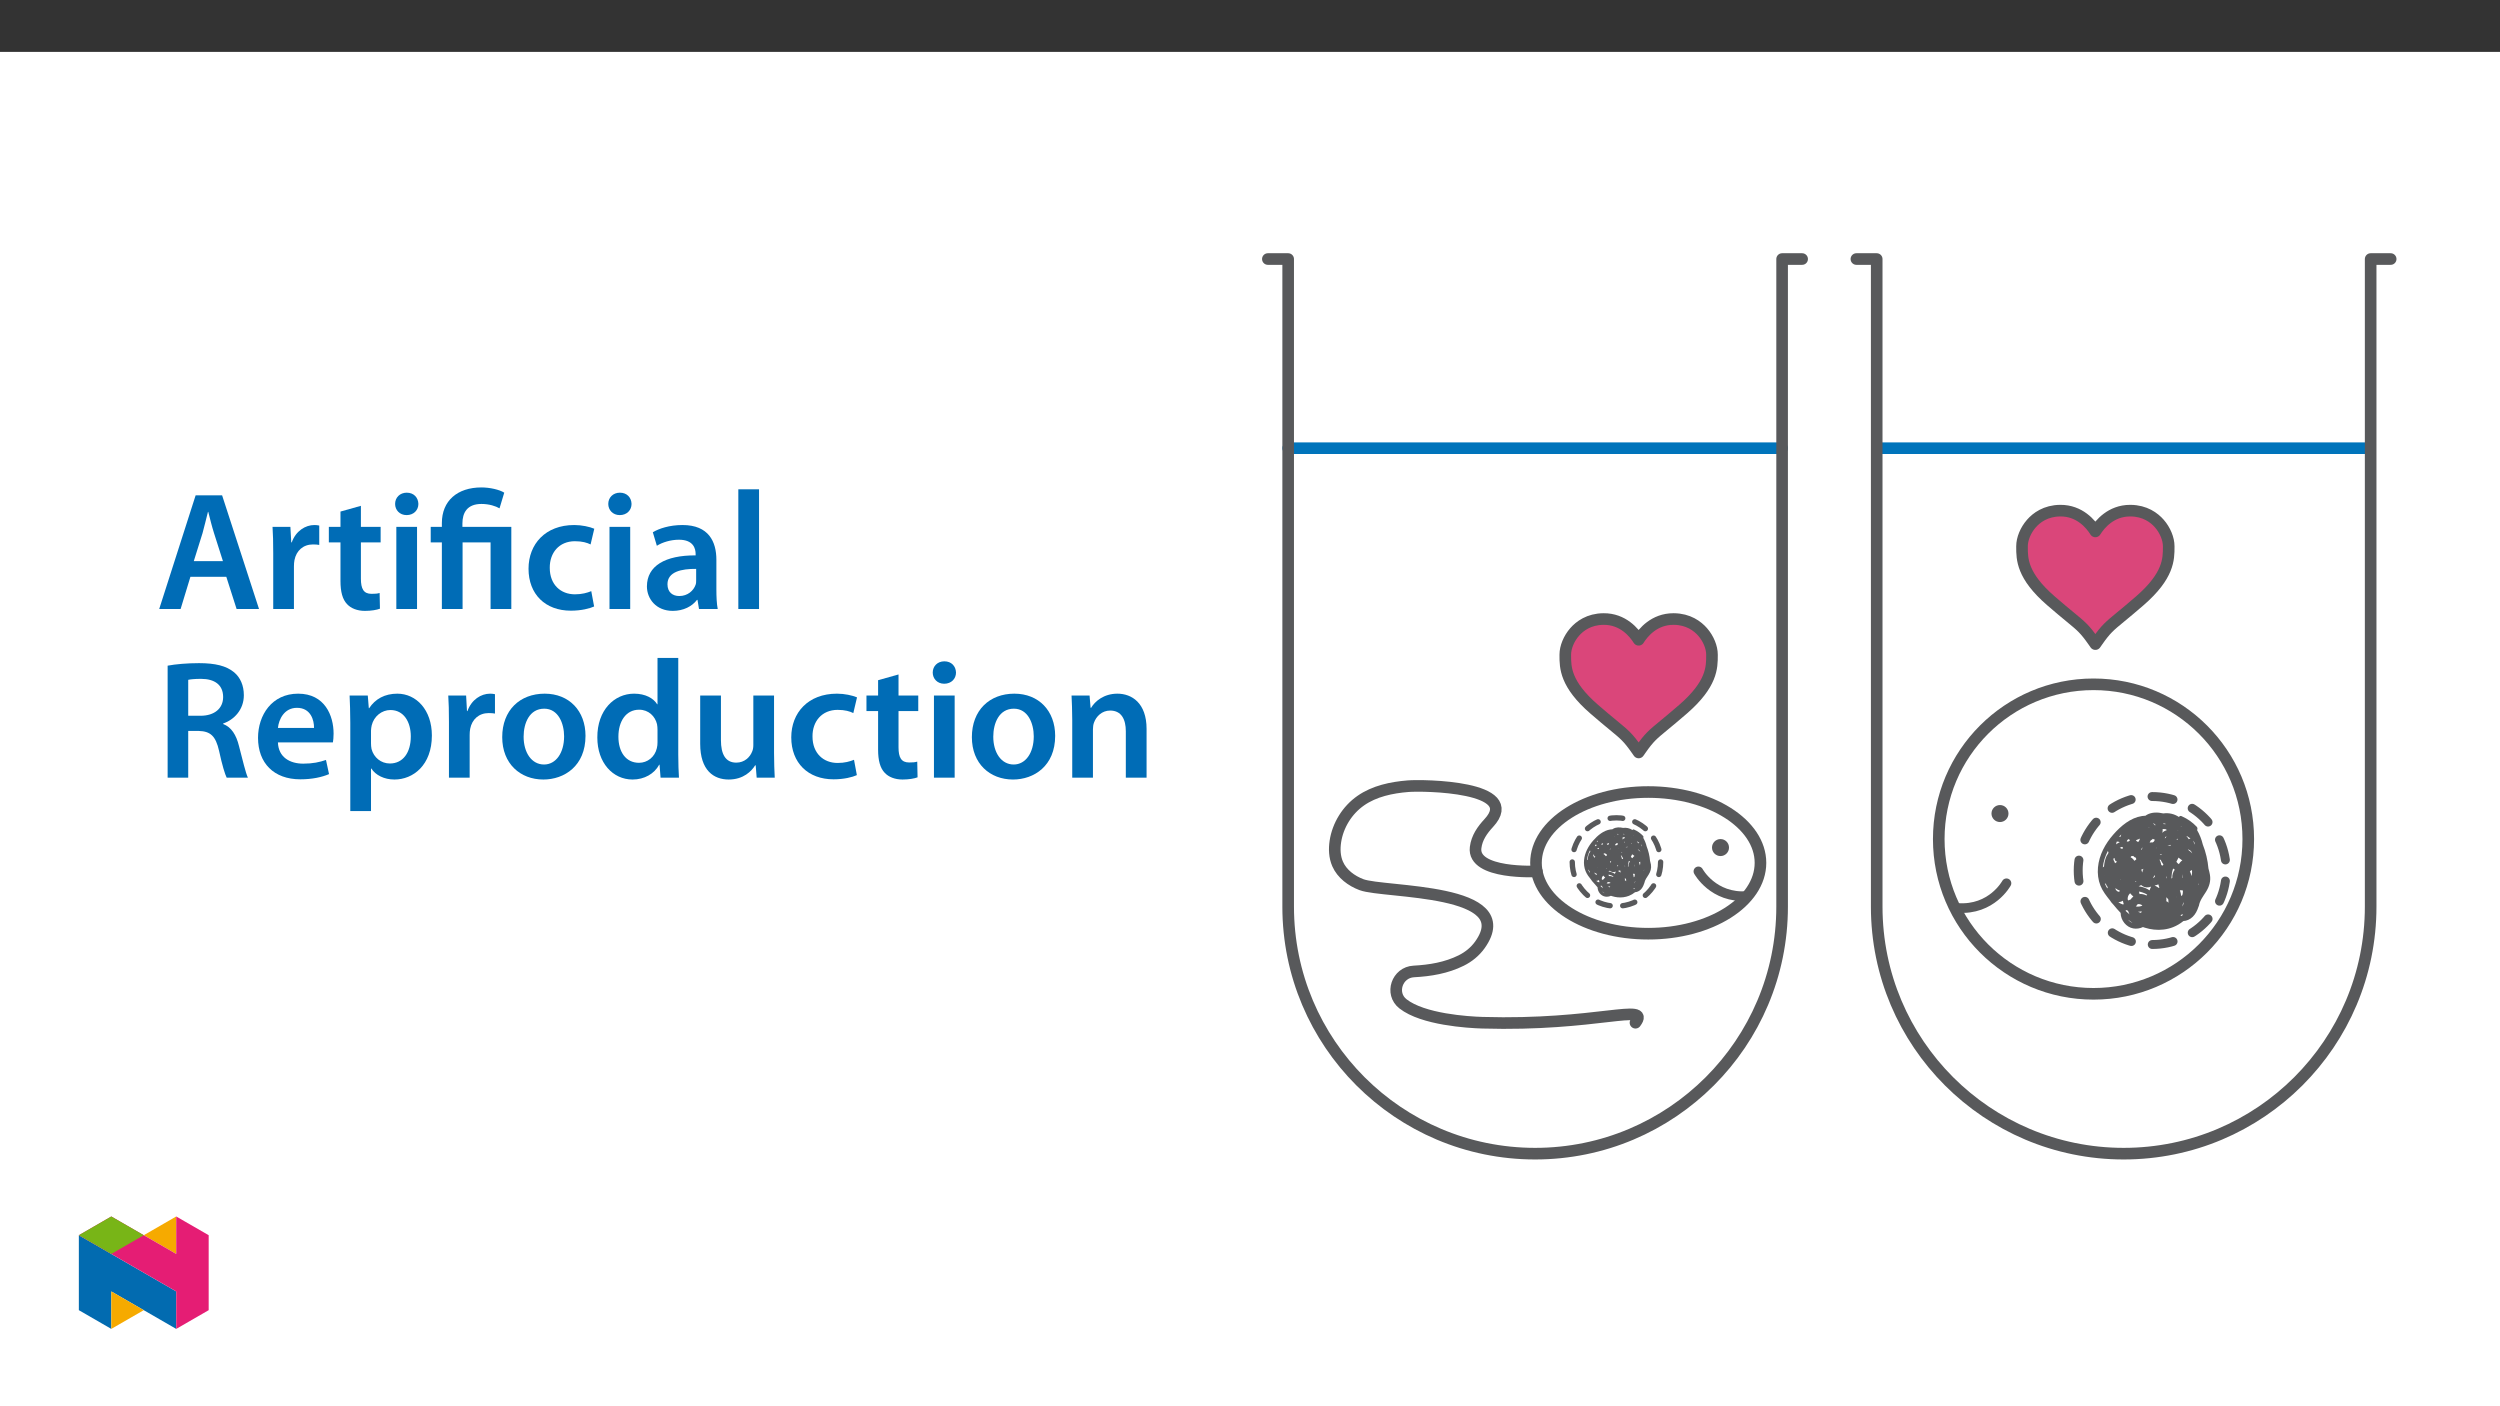 ﻿<?xml version="1.0" encoding="utf-8"?>
<svg xmlns="http://www.w3.org/2000/svg" xmlns:xlink="http://www.w3.org/1999/xlink" viewBox="0 0 960 540" version="1.1">
  <rect x="0" y="0" width="960" height="540" fill="#333333" stroke="none"/>
  <defs>
    <g>
      <symbol overflow="visible" id="glyph0-0">
        <path style="stroke:none;" d="M 0 0 L 32.375 0 L 32.375 -45.328 L 0 -45.328 Z M 16.188 -25.578 L 5.188 -42.094 L 27.188 -42.094 Z M 18.125 -22.656 L 29.141 -39.172 L 29.141 -6.156 Z M 5.188 -3.234 L 16.188 -19.75 L 27.188 -3.234 Z M 3.234 -39.172 L 14.25 -22.656 L 3.234 -6.156 Z M 3.234 -39.172 " />
      </symbol>
      <symbol overflow="visible" id="glyph0-1">
        <path style="stroke:none;" d="M 27.125 -12.375 L 31.078 0 L 39.688 0 L 25.516 -43.641 L 15.344 -43.641 L 1.359 0 L 9.578 0 L 13.344 -12.375 Z M 14.641 -18.391 L 18 -29.141 C 18.719 -31.734 19.422 -34.766 20.078 -37.297 L 20.203 -37.297 C 20.844 -34.766 21.562 -31.797 22.406 -29.141 L 25.828 -18.391 Z M 14.641 -18.391 " />
      </symbol>
      <symbol overflow="visible" id="glyph0-2">
        <path style="stroke:none;" d="M 4.281 0 L 12.234 0 L 12.234 -16.375 C 12.234 -17.219 12.297 -18.062 12.438 -18.781 C 13.141 -22.406 15.797 -24.797 19.547 -24.797 C 20.531 -24.797 21.234 -24.734 21.953 -24.609 L 21.953 -32.047 C 21.297 -32.188 20.844 -32.25 20.078 -32.25 C 16.641 -32.25 12.953 -29.984 11.391 -25.578 L 11.203 -25.578 L 10.875 -31.531 L 4.016 -31.531 C 4.203 -28.75 4.281 -25.641 4.281 -21.375 Z M 4.281 0 " />
      </symbol>
      <symbol overflow="visible" id="glyph0-3">
        <path style="stroke:none;" d="M 5.562 -37.422 L 5.562 -31.531 L 1.094 -31.531 L 1.094 -25.578 L 5.562 -25.578 L 5.562 -10.75 C 5.562 -6.609 6.344 -3.688 8.094 -1.875 C 9.578 -0.266 11.984 0.719 14.953 0.719 C 17.422 0.719 19.547 0.328 20.719 -0.125 L 20.594 -6.156 C 19.688 -5.891 18.906 -5.828 17.484 -5.828 C 14.438 -5.828 13.406 -7.766 13.406 -11.656 L 13.406 -25.578 L 20.984 -25.578 L 20.984 -31.531 L 13.406 -31.531 L 13.406 -39.625 Z M 5.562 -37.422 " />
      </symbol>
      <symbol overflow="visible" id="glyph0-4">
        <path style="stroke:none;" d="M 12.234 0 L 12.234 -31.531 L 4.281 -31.531 L 4.281 0 Z M 8.281 -44.672 C 5.641 -44.672 3.812 -42.797 3.812 -40.344 C 3.812 -38.016 5.562 -36.062 8.219 -36.062 C 11 -36.062 12.75 -38.016 12.75 -40.344 C 12.688 -42.797 11 -44.672 8.281 -44.672 Z M 8.281 -44.672 " />
      </symbol>
      <symbol overflow="visible" id="glyph0-5">
        <path style="stroke:none;" d="M 13.141 0 L 13.141 -25.578 L 23.891 -25.578 L 23.891 0 L 31.859 0 L 31.859 -31.531 L 13.078 -31.531 L 13.078 -32.828 C 13.078 -36.969 14.891 -40.344 20.391 -40.344 C 23.375 -40.344 25.906 -39.5 27.328 -38.656 L 29.141 -44.672 C 27.328 -45.844 23.562 -46.688 20.391 -46.688 C 11.078 -46.688 5.188 -41.5 5.188 -33.016 L 5.188 -31.531 L 0.906 -31.531 L 0.906 -25.578 L 5.188 -25.578 L 5.188 0 Z M 13.141 0 " />
      </symbol>
      <symbol overflow="visible" id="glyph0-6">
        <path style="stroke:none;" d="M 26.359 -6.859 C 24.797 -6.219 22.797 -5.641 20.078 -5.641 C 14.641 -5.641 10.422 -9.328 10.422 -15.797 C 10.359 -21.562 13.984 -26.031 20.078 -26.031 C 22.922 -26.031 24.797 -25.453 26.094 -24.797 L 27.516 -30.828 C 25.703 -31.594 22.734 -32.25 19.812 -32.25 C 8.734 -32.25 2.266 -24.922 2.266 -15.469 C 2.266 -5.703 8.672 0.641 18.516 0.641 C 22.469 0.641 25.766 -0.188 27.453 -0.969 Z M 26.359 -6.859 " />
      </symbol>
      <symbol overflow="visible" id="glyph0-7">
        <path style="stroke:none;" d="M 28.75 -18.906 C 28.75 -25.828 25.828 -32.25 15.734 -32.25 C 10.75 -32.25 6.672 -30.891 4.344 -29.469 L 5.891 -24.281 C 8.031 -25.641 11.266 -26.609 14.375 -26.609 C 19.938 -26.609 20.781 -23.188 20.781 -21.109 L 20.781 -20.594 C 9.125 -20.656 2.078 -16.578 2.078 -8.672 C 2.078 -3.891 5.641 0.719 11.984 0.719 C 16.125 0.719 19.422 -1.031 21.297 -3.5 L 21.5 -3.5 L 22.078 0 L 29.266 0 C 28.875 -1.938 28.75 -4.734 28.75 -7.578 Z M 20.984 -11.078 C 20.984 -10.484 20.984 -9.906 20.781 -9.328 C 20 -7.062 17.734 -4.984 14.5 -4.984 C 11.984 -4.984 9.969 -6.406 9.969 -9.516 C 9.969 -14.312 15.344 -15.469 20.984 -15.406 Z M 20.984 -11.078 " />
      </symbol>
      <symbol overflow="visible" id="glyph0-8">
        <path style="stroke:none;" d="M 4.281 0 L 12.234 0 L 12.234 -45.969 L 4.281 -45.969 Z M 4.281 0 " />
      </symbol>
      <symbol overflow="visible" id="glyph0-9">
        <path style="stroke:none;" d="M 4.594 0 L 12.5 0 L 12.5 -17.938 L 16.516 -17.938 C 21.047 -17.812 23.047 -16 24.344 -10.297 C 25.516 -4.859 26.609 -1.297 27.266 0 L 35.422 0 C 34.578 -1.688 33.406 -6.734 31.984 -12.172 C 30.953 -16.375 29.078 -19.422 25.906 -20.594 L 25.906 -20.781 C 30.047 -22.203 33.859 -26.031 33.859 -31.656 C 33.859 -35.422 32.5 -38.469 30.109 -40.469 C 27.125 -42.922 22.922 -43.969 16.641 -43.969 C 12.047 -43.969 7.641 -43.578 4.594 -43 Z M 12.5 -37.562 C 13.281 -37.75 14.891 -37.938 17.422 -37.938 C 22.594 -37.938 25.906 -35.672 25.906 -30.953 C 25.906 -26.609 22.594 -23.766 17.219 -23.766 L 12.5 -23.766 Z M 12.5 -37.562 " />
      </symbol>
      <symbol overflow="visible" id="glyph0-10">
        <path style="stroke:none;" d="M 31.016 -13.531 C 31.141 -14.25 31.281 -15.406 31.281 -16.906 C 31.281 -23.828 27.906 -32.25 17.672 -32.25 C 7.578 -32.25 2.266 -24.016 2.266 -15.281 C 2.266 -5.641 8.281 0.641 18.516 0.641 C 23.047 0.641 26.812 -0.188 29.531 -1.359 L 28.359 -6.797 C 25.906 -5.953 23.312 -5.375 19.625 -5.375 C 14.5 -5.375 10.094 -7.828 9.906 -13.531 Z M 9.906 -19.094 C 10.234 -22.344 12.297 -26.812 17.219 -26.812 C 22.531 -26.812 23.828 -22.016 23.766 -19.094 Z M 9.906 -19.094 " />
      </symbol>
      <symbol overflow="visible" id="glyph0-11">
        <path style="stroke:none;" d="M 4.281 12.828 L 12.234 12.828 L 12.234 -3.5 L 12.375 -3.5 C 13.984 -0.969 17.281 0.719 21.234 0.719 C 28.422 0.719 35.609 -4.797 35.609 -16.188 C 35.609 -26.031 29.594 -32.25 22.344 -32.25 C 17.547 -32.25 13.859 -30.234 11.531 -26.672 L 11.391 -26.672 L 11 -31.531 L 4.016 -31.531 C 4.141 -28.562 4.281 -25.188 4.281 -21.047 Z M 12.234 -18.062 C 12.234 -18.719 12.375 -19.422 12.5 -20.078 C 13.344 -23.562 16.375 -25.969 19.688 -25.969 C 24.797 -25.969 27.516 -21.438 27.516 -15.859 C 27.516 -9.641 24.547 -5.438 19.484 -5.438 C 16.062 -5.438 13.281 -7.766 12.438 -11 C 12.297 -11.719 12.234 -12.438 12.234 -13.203 Z M 12.234 -18.062 " />
      </symbol>
      <symbol overflow="visible" id="glyph0-12">
        <path style="stroke:none;" d="M 18.578 -32.25 C 9.062 -32.25 2.266 -25.906 2.266 -15.547 C 2.266 -5.375 9.188 0.719 18.062 0.719 C 26.094 0.719 34.25 -4.469 34.25 -16.062 C 34.25 -25.641 27.969 -32.25 18.578 -32.25 Z M 18.391 -26.484 C 23.828 -26.484 26.031 -20.781 26.031 -15.859 C 26.031 -9.453 22.859 -5.047 18.328 -5.047 C 13.531 -5.047 10.484 -9.641 10.484 -15.734 C 10.484 -20.984 12.75 -26.484 18.391 -26.484 Z M 18.391 -26.484 " />
      </symbol>
      <symbol overflow="visible" id="glyph0-13">
        <path style="stroke:none;" d="M 25.375 -45.969 L 25.375 -28.172 L 25.25 -28.172 C 23.828 -30.5 20.719 -32.25 16.375 -32.25 C 8.812 -32.25 2.203 -25.969 2.266 -15.406 C 2.266 -5.703 8.219 0.719 15.797 0.719 C 20.328 0.719 24.156 -1.484 26.031 -4.984 L 26.156 -4.984 L 26.547 0 L 33.609 0 C 33.469 -2.141 33.344 -5.641 33.344 -8.875 L 33.344 -45.969 Z M 25.375 -13.656 C 25.375 -12.828 25.312 -12.047 25.125 -11.328 C 24.344 -7.906 21.5 -5.703 18.266 -5.703 C 13.203 -5.703 10.359 -9.906 10.359 -15.734 C 10.359 -21.562 13.203 -26.094 18.328 -26.094 C 21.953 -26.094 24.469 -23.562 25.188 -20.531 C 25.312 -19.875 25.375 -19.031 25.375 -18.391 Z M 25.375 -13.656 " />
      </symbol>
      <symbol overflow="visible" id="glyph0-14">
        <path style="stroke:none;" d="M 32.5 -31.531 L 24.547 -31.531 L 24.547 -12.5 C 24.547 -11.594 24.406 -10.688 24.094 -10.031 C 23.312 -7.969 21.234 -5.766 18 -5.766 C 13.797 -5.766 12.109 -9.125 12.109 -14.375 L 12.109 -31.531 L 4.141 -31.531 L 4.141 -13.016 C 4.141 -2.719 9.391 0.719 15.094 0.719 C 20.781 0.719 23.891 -2.531 25.25 -4.734 L 25.453 -4.734 L 25.828 0 L 32.766 0 C 32.641 -2.594 32.5 -5.703 32.5 -9.453 Z M 32.5 -31.531 " />
      </symbol>
      <symbol overflow="visible" id="glyph0-15">
        <path style="stroke:none;" d="M 4.281 0 L 12.234 0 L 12.234 -18.578 C 12.234 -19.484 12.375 -20.469 12.625 -21.109 C 13.469 -23.5 15.672 -25.766 18.844 -25.766 C 23.188 -25.766 24.859 -22.344 24.859 -17.812 L 24.859 0 L 32.828 0 L 32.828 -18.719 C 32.828 -28.688 27.125 -32.25 21.625 -32.25 C 16.375 -32.25 12.953 -29.266 11.531 -26.812 L 11.328 -26.812 L 10.938 -31.531 L 4.016 -31.531 C 4.141 -28.812 4.281 -25.766 4.281 -22.141 Z M 4.281 0 " />
      </symbol>
    </g>
    <clipPath id="clip1">
      <path d="M 484.633 97.238 L 695 97.238 L 695 445.238 L 484.633 445.238 Z M 484.633 97.238 " />
    </clipPath>
    <clipPath id="clip2">
      <path d="M 710 97.238 L 920.25 97.238 L 920.25 445.238 L 710 445.238 Z M 710 97.238 " />
    </clipPath>
    <clipPath id="clip3">
      <path d="M 30.277 474 L 68 474 L 68 510.301 L 30.277 510.301 Z M 30.277 474 " />
    </clipPath>
    <clipPath id="clip4">
      <path d="M 42 495 L 56 495 L 56 510.301 L 42 510.301 Z M 42 495 " />
    </clipPath>
    <clipPath id="clip5">
      <path d="M 55 467.125 L 68 467.125 L 68 482 L 55 482 Z M 55 467.125 " />
    </clipPath>
    <clipPath id="clip6">
      <path d="M 30.277 467.125 L 80.133 467.125 L 80.133 510.301 L 30.277 510.301 Z M 30.277 467.125 " />
    </clipPath>
    <clipPath id="clip7">
      <path d="M 30.277 467.125 L 56 467.125 L 56 482 L 30.277 482 Z M 30.277 467.125 " />
    </clipPath>
  </defs>
  <g id="surface1">
    <path style=" stroke:none;fill-rule:nonzero;fill:rgb(100%,100%,100%);fill-opacity:1;" d="M 0 559.926 L 960 559.926 L 960 19.926 L 0 19.926 Z M 0 559.926 " />
    <path style="fill:none;stroke-width:5.246;stroke-linecap:round;stroke-linejoin:round;stroke:rgb(0%,45.499%,73.299%);stroke-opacity:1;stroke-miterlimit:10;" d="M 0.001 -0.001 L 223.149 -0.001 " transform="matrix(0.85,0,0,-0.85,494.655,172.097)" />
    <path style="fill:none;stroke-width:5.246;stroke-linecap:round;stroke-linejoin:round;stroke:rgb(0%,45.499%,73.299%);stroke-opacity:1;stroke-miterlimit:10;" d="M 0.002 -0.001 L 221.151 -0.001 " transform="matrix(0.85,0,0,-0.85,721.846,172.097)" />
    <g clip-path="url(#clip1)" clip-rule="nonzero">
      <path style="fill:none;stroke-width:5.246;stroke-linecap:round;stroke-linejoin:round;stroke:rgb(34.499%,34.9%,35.699%);stroke-opacity:1;stroke-miterlimit:10;" d="M -0.002 0 L 9.171 0 L 9.171 -292.587 C 9.171 -354.209 59.125 -404.163 120.743 -404.163 C 182.365 -404.163 232.319 -354.209 232.319 -292.587 L 232.319 0 L 241.363 0 " transform="matrix(0.85,0,0,-0.85,486.861,99.469)" />
    </g>
    <g clip-path="url(#clip2)" clip-rule="nonzero">
      <path style="fill:none;stroke-width:5.246;stroke-linecap:round;stroke-linejoin:round;stroke:rgb(34.499%,34.9%,35.699%);stroke-opacity:1;stroke-miterlimit:10;" d="M -0.001 0 L 9.172 0 L 9.172 -292.587 C 9.172 -354.209 59.126 -404.163 120.743 -404.163 C 182.365 -404.163 232.32 -354.209 232.32 -292.587 L 232.32 0 L 241.364 0 " transform="matrix(0.85,0,0,-0.85,712.86,99.469)" />
    </g>
    <path style=" stroke:none;fill-rule:nonzero;fill:rgb(100%,100%,100%);fill-opacity:1;" d="M 632.922 304.137 C 656.727 304.137 676.02 316.316 676.02 331.34 C 676.02 346.363 656.727 358.543 632.922 358.543 C 609.117 358.543 589.82 346.363 589.82 331.34 C 589.82 316.316 609.117 304.137 632.922 304.137 " />
    <path style="fill:none;stroke-width:5.246;stroke-linecap:round;stroke-linejoin:round;stroke:rgb(34.499%,34.9%,35.699%);stroke-opacity:1;stroke-miterlimit:10;" d="M 0.001 0.002 C 28.006 0.002 50.704 -14.327 50.704 -32.002 C 50.704 -49.677 28.006 -64.006 0.001 -64.006 C -28.005 -64.006 -50.707 -49.677 -50.707 -32.002 C -50.707 -14.327 -28.005 0.002 0.001 0.002 Z M 0.001 0.002 " transform="matrix(0.85,0,0,-0.85,632.921,304.138)" />
    <path style=" stroke:none;fill-rule:nonzero;fill:rgb(34.9%,34.9%,35.699%);fill-opacity:1;" d="M 660.676 322.199 C 662.477 322.199 663.941 323.66 663.941 325.465 C 663.941 327.266 662.477 328.73 660.676 328.73 C 658.871 328.73 657.41 327.266 657.41 325.465 C 657.41 323.66 658.871 322.199 660.676 322.199 " />
    <path style="fill:none;stroke-width:4.357;stroke-linecap:round;stroke-linejoin:round;stroke:rgb(34.499%,34.9%,35.699%);stroke-opacity:1;stroke-miterlimit:10;" d="M -0.002 -0 C -0.002 -0 6.648 -12.307 22.144 -11.144 " transform="matrix(0.85,0,0,-0.85,652.185,334.605)" />
    <path style="fill:none;stroke-width:5.246;stroke-linecap:round;stroke-linejoin:round;stroke:rgb(34.499%,34.9%,35.699%);stroke-opacity:1;stroke-miterlimit:10;" d="M 0.001 -0 C 0.001 -0 -29.195 -1.535 -27.66 10.758 C -27.104 15.202 -24.659 18.658 -21.713 21.843 C -6.313 38.46 -51.253 39.035 -58.147 38.479 C -65.674 37.867 -73.367 36.268 -79.562 31.939 C -85.656 27.684 -89.893 20.855 -91.014 13.506 C -91.529 10.101 -91.382 6.516 -90.008 3.359 C -88.05 -1.131 -83.79 -4.288 -79.208 -6.016 C -68.965 -9.872 -7.333 -7.422 -25.73 -33.208 C -27.899 -36.246 -30.835 -38.626 -34.176 -40.285 C -40.854 -43.603 -48.188 -44.826 -55.592 -45.216 C -63.138 -45.616 -66.423 -55.184 -60.477 -59.844 C -51.46 -66.917 -31.207 -68.18 -24.585 -68.378 C 26.89 -69.913 51.476 -59.159 44.56 -68.378 " transform="matrix(0.85,0,0,-0.85,590.147,334.605)" />
    <path style="fill-rule:nonzero;fill:rgb(85.5%,27.499%,47.8%);fill-opacity:1;stroke-width:5.246;stroke-linecap:round;stroke-linejoin:round;stroke:rgb(34.499%,34.9%,35.699%);stroke-opacity:1;stroke-miterlimit:10;" d="M 0.001 0.002 L -0.937 1.335 C -4.746 6.771 -6.295 8.044 -11.419 12.263 C -13.602 14.065 -16.318 16.298 -20.1 19.579 C -33.147 30.903 -33.142 38.403 -33.138 43.881 L -33.138 44.193 C -33.138 47.53 -31.52 51.459 -28.915 54.437 C -26.608 57.079 -22.472 60.237 -15.854 60.287 C -7.058 60.347 -2.026 54.143 0.001 50.912 C 2.014 54.129 7.005 60.287 15.713 60.287 C 15.759 60.287 15.805 60.287 15.856 60.287 C 22.469 60.237 26.605 57.079 28.912 54.437 C 31.517 51.459 33.135 47.53 33.135 44.193 L 33.135 43.881 C 33.14 38.403 33.144 30.903 20.097 19.579 C 16.315 16.298 13.599 14.065 11.416 12.263 C 6.292 8.044 4.748 6.771 0.938 1.335 Z M 0.001 0.002 " transform="matrix(0.85,0,0,-0.85,629.238,288.951)" />
    <path style=" stroke:none;fill-rule:nonzero;fill:rgb(100%,100%,100%);fill-opacity:1;" d="M 803.91 262.773 C 836.73 262.773 863.336 289.379 863.336 322.199 C 863.336 355.02 836.73 381.625 803.91 381.625 C 771.09 381.625 744.484 355.02 744.484 322.199 C 744.484 289.379 771.09 262.773 803.91 262.773 " />
    <path style="fill:none;stroke-width:5.246;stroke-linecap:round;stroke-linejoin:round;stroke:rgb(34.499%,34.9%,35.699%);stroke-opacity:1;stroke-miterlimit:10;" d="M 0.002 -0.001 C 38.614 -0.001 69.915 -31.302 69.915 -69.914 C 69.915 -108.526 38.614 -139.826 0.002 -139.826 C -38.61 -139.826 -69.911 -108.526 -69.911 -69.914 C -69.911 -31.302 -38.61 -0.001 0.002 -0.001 Z M 0.002 -0.001 " transform="matrix(0.85,0,0,-0.85,803.908,262.772)" />
    <path style=" stroke:none;fill-rule:nonzero;fill:rgb(34.9%,34.9%,35.699%);fill-opacity:1;" d="M 767.992 309.137 C 769.797 309.137 771.258 310.602 771.258 312.402 C 771.258 314.207 769.797 315.668 767.992 315.668 C 766.188 315.668 764.727 314.207 764.727 312.402 C 764.727 310.602 766.188 309.137 767.992 309.137 " />
    <path style="fill:none;stroke-width:4.357;stroke-linecap:round;stroke-linejoin:round;stroke:rgb(34.499%,34.9%,35.699%);stroke-opacity:1;stroke-miterlimit:10;" d="M -0.001 0.001 C -0.001 0.001 -6.647 -12.306 -22.143 -11.148 " transform="matrix(0.85,0,0,-0.85,770.489,339.177)" />
    <path style="fill-rule:nonzero;fill:rgb(85.5%,27.499%,47.8%);fill-opacity:1;stroke-width:5.246;stroke-linecap:round;stroke-linejoin:round;stroke:rgb(34.499%,34.9%,35.699%);stroke-opacity:1;stroke-miterlimit:10;" d="M -0.001 -0.001 L -0.939 1.337 C -4.748 6.769 -6.292 8.046 -11.417 12.265 C -13.599 14.062 -16.315 16.3 -20.098 19.581 C -33.144 30.9 -33.14 38.405 -33.135 43.883 L -33.135 44.195 C -33.135 47.532 -31.518 51.456 -28.912 54.439 C -26.605 57.081 -22.469 60.234 -15.856 60.289 C -7.055 60.349 -2.023 54.145 -0.001 50.909 C 2.012 54.126 7.007 60.289 15.711 60.289 C 15.762 60.289 15.808 60.289 15.854 60.289 C 22.471 60.234 26.607 57.081 28.914 54.439 C 31.52 51.456 33.138 47.532 33.138 44.195 L 33.138 43.883 C 33.142 38.405 33.147 30.9 20.1 19.581 C 16.318 16.3 13.602 14.062 11.419 12.265 C 6.295 8.046 4.746 6.769 0.936 1.337 Z M -0.001 -0.001 " transform="matrix(0.85,0,0,-0.85,804.618,247.335)" />
    <path style="fill:none;stroke-width:4.027;stroke-linecap:round;stroke-linejoin:round;stroke:rgb(34.499%,34.9%,35.699%);stroke-opacity:1;stroke-dasharray:9.542,9.542;stroke-miterlimit:4;" d="M -0.001 0.001 C 18.455 0.001 33.418 -14.962 33.418 -33.418 C 33.418 -51.878 18.455 -66.842 -0.001 -66.842 C -18.457 -66.842 -33.42 -51.878 -33.42 -33.418 C -33.42 -14.962 -18.457 0.001 -0.001 0.001 Z M -0.001 0.001 " transform="matrix(0.85,0,0,-0.85,826.438,305.872)" />
    <path style=" stroke:none;fill-rule:nonzero;fill:rgb(34.499%,34.9%,35.699%);fill-opacity:1;" d="M 817.18 353.164 C 817.727 353.598 818.289 354 818.871 354.371 C 818.227 354.133 817.645 353.727 817.18 353.164 M 808.246 339.207 C 808.379 339.289 808.523 339.359 808.676 339.418 C 808.805 339.891 809.039 340.312 809.367 340.629 C 809.305 340.801 809.25 340.973 809.211 341.152 C 809.168 341.082 809.117 341.016 809.078 340.945 C 808.75 340.391 808.477 339.805 808.246 339.207 M 837.367 351.617 C 837.395 351.527 837.418 351.441 837.441 351.352 C 837.578 351.305 837.715 351.246 837.844 351.176 C 837.867 351.164 837.887 351.145 837.91 351.133 C 838.043 351.176 838.18 351.195 838.316 351.211 C 838.148 351.383 837.977 351.547 837.797 351.707 C 837.652 351.688 837.508 351.66 837.367 351.617 M 816.25 349.793 C 816.27 349.699 816.309 349.609 816.332 349.516 C 816.504 349.523 816.676 349.52 816.844 349.512 C 816.988 349.684 817.133 349.848 817.285 350.004 C 817.391 350.406 817.539 350.793 817.738 351.148 C 817.227 350.719 816.73 350.27 816.25 349.793 M 808.191 335.945 C 808.238 336.152 808.293 336.363 808.355 336.57 C 808.273 336.375 808.215 336.168 808.191 335.961 C 808.191 335.953 808.191 335.949 808.191 335.945 M 840.922 317.648 C 840.918 317.645 840.914 317.641 840.91 317.637 C 840.914 317.641 840.918 317.645 840.922 317.648 Z M 815.207 345.879 C 815.258 346.293 815.359 346.703 815.492 347.105 C 815.426 347.188 815.359 347.27 815.297 347.352 C 814.633 347.168 814 346.848 813.43 346.426 C 814.059 346.402 814.664 346.215 815.207 345.879 M 814.238 321.371 C 814.074 321.32 813.906 321.285 813.738 321.258 C 813.914 321.031 814.109 320.828 814.332 320.652 C 814.406 320.594 814.484 320.543 814.562 320.492 C 814.426 320.777 814.32 321.07 814.238 321.371 M 837.738 317.414 C 837.617 317.34 837.5 317.262 837.379 317.184 C 837.453 317.195 837.527 317.207 837.602 317.219 C 837.645 317.285 837.691 317.348 837.738 317.414 M 844.066 339.457 C 844.137 339.402 844.207 339.344 844.273 339.285 C 844.207 339.492 844.137 339.699 844.062 339.902 C 844.066 339.754 844.066 339.605 844.066 339.457 M 838.414 346.723 C 838.488 346.652 838.559 346.582 838.629 346.508 C 838.484 347.051 838.301 347.574 838.059 348.074 C 838.055 348.074 838.051 348.078 838.051 348.082 C 838.051 347.613 838.184 347.129 838.414 346.723 M 812.035 329.594 C 811.918 330.238 812.414 330.785 812.922 330.848 C 812.836 330.941 812.75 331.043 812.668 331.145 C 812.492 331.238 812.328 331.355 812.172 331.484 C 812.016 331.012 811.801 330.559 811.543 330.133 C 811.574 329.914 811.621 329.695 811.684 329.48 C 811.801 329.523 811.914 329.562 812.035 329.594 M 815.039 325.273 C 815.141 325.352 815.18 325.5 815.184 325.664 C 815.117 325.785 815.02 325.898 814.898 326.012 C 814.621 325.82 814.32 325.684 813.996 325.613 C 814.02 325.602 814.039 325.582 814.062 325.566 C 814.27 325.438 814.805 325.09 815.039 325.273 M 825.469 317.773 C 825.328 317.73 825.18 317.695 825.035 317.66 C 825.051 317.633 825.07 317.605 825.082 317.578 C 825.215 317.633 825.344 317.699 825.469 317.773 M 827.152 316.227 C 827.305 316.449 827.496 316.613 827.711 316.719 C 827.648 316.797 827.59 316.883 827.543 316.977 C 827.367 316.684 827.07 316.438 826.746 316.234 C 826.879 316.215 827.016 316.207 827.152 316.227 M 831.531 316.488 C 831.27 316.457 831.016 316.441 830.777 316.438 C 830.777 316.34 830.77 316.238 830.758 316.141 C 831.059 316.219 831.363 316.301 831.668 316.383 C 831.617 316.41 831.57 316.445 831.531 316.488 M 822.328 349.953 C 822.34 350.027 822.363 350.098 822.383 350.168 C 822.285 350.289 822.195 350.418 822.117 350.547 C 821.953 350.488 821.785 350.43 821.625 350.371 C 821.41 350.293 821.199 350.207 820.984 350.117 C 821.434 350.117 821.883 350.055 822.328 349.953 M 820.84 347.219 C 821.043 347.168 821.266 347.156 821.512 347.188 C 821.918 347.242 822.293 347.402 822.625 347.637 C 822.602 347.695 822.582 347.746 822.562 347.801 C 821.789 348.121 820.957 348.223 820.156 348.062 C 820.414 347.812 820.641 347.531 820.84 347.219 M 817.777 343.207 C 817.844 343.137 817.914 343.07 817.984 343.012 C 818.352 343.473 818.762 343.895 819.215 344.262 C 818.824 344.57 818.465 344.949 818.156 345.395 C 817.836 345.5 817.527 345.625 817.227 345.773 C 817.152 345.637 817.086 345.492 817.023 345.344 C 816.988 344.574 817.199 343.816 817.777 343.207 M 836.246 318.836 C 836.23 318.809 836.211 318.781 836.191 318.754 C 836.195 318.75 836.199 318.746 836.207 318.746 C 836.289 318.801 836.371 318.855 836.457 318.91 C 836.387 318.883 836.316 318.859 836.246 318.836 M 817.902 322.539 C 817.883 322.582 817.875 322.629 817.852 322.668 C 817.617 323.121 817.125 323.246 816.684 323.125 C 816.719 322.781 817.012 322.453 817.27 322.223 C 817.473 322.344 817.684 322.453 817.902 322.539 M 841.172 321.992 C 841.133 321.996 841.09 321.996 841.047 322.008 C 840.922 322.012 840.809 322.051 840.703 322.125 C 840.641 322.176 840.578 322.227 840.516 322.281 C 840.512 322.281 840.512 322.281 840.512 322.281 C 840.234 321.836 839.926 321.418 839.582 321.035 C 839.637 321.039 839.691 321.043 839.746 321.047 C 840.227 321.352 840.707 321.664 841.172 321.992 M 819.012 324.297 C 818.996 324.297 818.98 324.301 818.965 324.301 C 818.973 324.293 818.98 324.281 818.988 324.27 C 818.996 324.281 819.004 324.289 819.012 324.297 M 831.473 321.402 C 831.629 321.309 831.789 321.238 831.953 321.18 C 831.801 321.504 831.578 321.781 831.277 321.98 C 831.309 321.781 831.375 321.586 831.457 321.418 C 831.465 321.414 831.469 321.41 831.473 321.402 M 822.707 342.703 C 823.242 342.887 824.035 343.156 824.543 343.621 C 824.434 343.699 824.328 343.781 824.23 343.867 C 823.371 343.414 822.465 343.234 821.59 343.312 C 821.539 342.984 821.457 342.664 821.352 342.355 C 821.828 342.438 822.293 342.559 822.707 342.703 M 820.402 322.582 C 820.477 322.551 820.539 322.512 820.609 322.477 C 820.992 322.367 821.363 322.211 821.707 322.027 C 821.703 322.055 821.699 322.082 821.695 322.113 C 821.68 322.18 821.664 322.25 821.648 322.316 C 821.543 322.695 821.336 323.043 821.062 323.336 C 820.719 323.227 820.391 322.988 820.195 322.637 C 820.266 322.617 820.336 322.605 820.402 322.582 M 837.07 341.879 L 837.078 341.863 C 837.457 341.828 837.848 341.863 838.242 341.957 C 838.246 342.441 838.207 342.938 838.109 343.406 C 838.074 343.523 838.031 343.637 837.988 343.754 C 837.855 343.879 837.715 343.988 837.562 344.086 C 837.504 343.316 837.348 342.57 837.07 341.879 M 821.848 340.039 C 821.969 339.98 822.086 339.922 822.207 339.863 C 822.949 340.523 823.879 340.891 824.969 340.738 C 825.348 340.688 825.699 340.582 826.043 340.449 C 825.793 340.918 825.59 341.402 825.43 341.898 C 824.93 341.531 824.352 341.242 823.781 341.004 C 823.004 340.68 822.137 340.441 821.254 340.34 C 821.457 340.234 821.66 340.125 821.848 340.039 M 814.406 337.68 C 814.418 337.68 814.43 337.68 814.438 337.68 C 814.441 337.758 814.453 337.828 814.473 337.898 C 814.438 337.887 814.402 337.879 814.367 337.867 C 814.379 337.805 814.395 337.742 814.406 337.68 M 840.906 334.555 C 841.18 334.426 841.441 334.266 841.695 334.074 C 841.742 334.355 841.762 334.645 841.758 334.91 C 841.754 335.414 841.668 335.922 841.52 336.406 C 841.395 335.746 841.199 335.113 840.906 334.555 M 835.781 344.34 C 835.785 344.391 835.789 344.441 835.793 344.496 C 835.77 344.492 835.746 344.488 835.723 344.484 C 835.742 344.438 835.758 344.387 835.781 344.34 M 832.668 346.094 C 832.68 346.277 832.695 346.461 832.719 346.648 C 832.496 346.355 832.207 346.184 831.871 346.078 C 831.934 345.562 831.922 345.047 831.828 344.551 C 832.145 344.777 832.418 345.07 832.629 345.41 C 832.641 345.652 832.652 345.883 832.668 346.094 M 819.875 338.434 C 820.051 338.477 820.23 338.512 820.414 338.535 C 820.375 338.559 820.336 338.574 820.293 338.598 C 820.297 338.594 820.164 338.641 820.098 338.676 C 820.059 338.66 820.008 338.641 819.988 338.629 C 819.934 338.59 819.891 338.539 819.844 338.488 C 819.855 338.473 819.863 338.453 819.875 338.434 M 833.594 324.699 C 833.582 324.703 833.574 324.707 833.562 324.707 C 833.168 324.824 832.738 324.859 832.324 324.805 C 832.703 324.738 833.086 324.598 833.461 324.414 C 833.504 324.508 833.543 324.605 833.594 324.699 M 822.699 325.523 C 822.633 325.887 822.461 326.188 822.219 326.406 C 822.188 326.387 822.156 326.363 822.121 326.348 C 822.289 326.07 822.441 325.789 822.578 325.488 C 822.617 325.504 822.656 325.516 822.699 325.523 M 828.012 325.691 C 827.965 325.676 827.914 325.66 827.867 325.645 C 827.957 325.602 828.051 325.566 828.145 325.535 C 828.098 325.578 828.055 325.637 828.012 325.691 M 828.82 339.594 C 828.875 339.848 828.938 340.102 829.012 340.352 C 829.047 340.48 829.121 340.594 829.207 340.699 C 829.141 340.793 829.082 340.895 829.023 340.992 C 828.488 340.629 827.934 340.289 827.355 340 C 827.859 339.957 828.359 339.828 828.82 339.594 M 818.832 328.73 C 818.91 328.727 818.992 328.711 819.066 328.688 C 819.094 328.684 819.121 328.68 819.148 328.672 C 819.418 329.016 819.781 329.273 820.195 329.363 C 820.254 329.578 820.301 329.797 820.336 330.016 C 820.078 330.18 819.84 330.359 819.605 330.551 C 819.457 330.332 819.297 330.121 819.125 329.922 C 818.828 329.582 818.512 329.371 818.164 329.199 C 818.219 329.055 818.277 328.918 818.352 328.789 C 818.512 328.777 818.672 328.754 818.832 328.73 M 830.238 327.996 C 829.988 328.199 829.688 328.289 829.445 328.023 C 829.418 327.992 829.398 327.961 829.379 327.93 C 829.668 327.961 829.953 327.98 830.238 327.996 M 841.789 327.668 C 841.426 327.23 840.996 326.879 840.527 326.586 C 840.41 326.414 840.285 326.254 840.152 326.098 C 840.668 326.281 841.141 326.574 841.477 327.039 C 841.629 327.25 841.742 327.488 841.836 327.73 C 841.82 327.711 841.809 327.688 841.789 327.668 M 826.699 337.238 C 826.742 337.176 826.789 337.113 826.828 337.051 C 827.004 336.754 827.152 336.445 827.285 336.125 C 827.375 336.211 827.469 336.293 827.57 336.367 C 827.492 336.512 827.41 336.66 827.32 336.805 C 827.148 336.992 826.938 337.133 826.699 337.238 M 822.859 333.738 C 822.941 333.699 823.008 333.637 823.086 333.59 C 822.965 333.832 822.859 334.082 822.781 334.344 C 822.707 334.582 822.66 334.82 822.629 335.059 C 822.461 334.672 822.34 334.258 822.266 333.84 C 822.453 333.867 822.652 333.848 822.859 333.738 M 829.691 330.156 C 829.691 330.164 829.691 330.172 829.695 330.176 C 829.988 330.805 830.348 331.395 830.738 331.961 C 830.734 331.969 830.727 331.973 830.723 331.98 C 830.641 332.117 830.566 332.258 830.496 332.398 L 830.461 332.387 C 830.297 332.301 830.117 332.234 829.934 332.176 C 829.91 332.047 829.895 331.918 829.867 331.793 C 829.734 331.199 829.52 330.629 829.242 330.098 C 829.387 330.133 829.539 330.152 829.691 330.156 M 838.121 336.973 C 838.105 336.555 838.137 336.113 838.219 335.68 C 838.195 336.16 838.211 336.645 838.285 337.117 C 838.23 337.07 838.18 337.016 838.121 336.973 M 833.844 336.965 C 833.926 335.941 834.02 334.852 834.359 333.883 C 834.41 333.762 834.457 333.637 834.5 333.512 C 834.691 333.684 834.895 333.832 835.113 333.961 C 834.453 334.824 834.082 335.957 834.164 337.078 C 834.062 337.176 833.957 337.273 833.867 337.387 C 833.863 337.246 833.855 337.105 833.844 336.965 M 831.91 336.598 C 831.945 336.742 831.969 336.895 831.98 337.043 C 831.973 337.16 831.961 337.273 831.953 337.391 C 831.867 337.16 831.793 336.926 831.742 336.684 C 831.801 336.656 831.855 336.625 831.91 336.598 M 835.727 330.93 C 836.004 330.391 836.281 329.852 836.559 329.312 C 837.031 329.727 837.527 330.09 838.016 330.395 C 837.758 330.555 837.512 330.75 837.281 331.004 C 837.055 331.254 836.859 331.539 836.688 331.84 C 836.32 331.625 835.996 331.32 835.727 330.93 M 836.191 322.129 C 836.238 322.203 836.285 322.273 836.336 322.34 C 836.141 322.383 835.949 322.438 835.766 322.512 C 835.879 322.363 835.988 322.215 836.078 322.066 C 836.117 322.086 836.152 322.109 836.191 322.129 M 826.695 322.109 C 826.91 322.246 827.148 322.336 827.398 322.391 C 827.402 322.398 827.41 322.406 827.414 322.414 C 827.363 323.008 826.836 323.621 826.277 323.488 C 826.043 323.434 825.777 323.473 825.562 323.598 C 825.543 323.543 825.523 323.488 825.504 323.434 C 825.641 323.211 825.766 322.98 825.871 322.738 C 826.176 322.574 826.457 322.367 826.695 322.109 M 842.418 323.445 C 842.32 323.23 842.223 323.02 842.121 322.809 C 842.234 322.938 842.34 323.062 842.445 323.195 C 842.551 323.379 842.656 323.559 842.758 323.742 C 842.68 323.91 842.613 324.078 842.551 324.254 C 842.539 324.242 842.523 324.23 842.508 324.219 C 842.512 324.215 842.512 324.215 842.512 324.211 C 842.523 324.125 842.535 324.035 842.547 323.945 C 842.543 323.77 842.504 323.602 842.418 323.445 M 831.82 318.465 C 831.887 318.578 831.941 318.699 831.988 318.824 C 831.332 318.992 830.742 319.32 830.293 319.816 C 830.406 319.492 830.469 319.141 830.469 318.777 C 830.469 318.648 830.461 318.512 830.441 318.375 C 830.883 318.332 831.355 318.371 831.82 318.465 M 812.398 341.477 C 812.34 341.355 812.293 341.23 812.254 341.102 C 812.352 341.141 812.449 341.191 812.551 341.227 C 812.961 341.578 813.445 341.832 813.992 341.961 C 813.965 342.133 813.906 342.293 813.828 342.441 C 813.242 342.496 812.699 342.105 812.398 341.477 M 812.809 323.207 C 812.863 323.195 812.914 323.184 812.965 323.176 C 813.293 323.145 813.656 323.234 814 323.402 C 813.504 323.578 813.027 323.883 812.586 324.238 C 812.625 324.008 812.668 323.793 812.707 323.617 C 812.738 323.48 812.773 323.344 812.809 323.207 M 809.441 326.746 C 809.496 327.008 809.57 327.25 809.664 327.477 C 809.496 327.734 809.344 328 809.207 328.273 C 809.121 328.348 809.043 328.438 808.984 328.562 C 808.402 329.816 808.043 331.254 807.945 332.711 C 807.777 332.828 807.625 332.957 807.48 333.098 C 807.703 330.852 808.418 328.715 809.441 326.746 M 848.613 335.906 C 848.484 335.098 848.273 334.301 848.047 333.516 C 847.762 330.324 847.031 327.203 845.867 324.27 C 845.402 322.324 844.66 320.453 843.68 318.746 C 843.887 318.363 843.867 317.828 843.559 317.5 C 841.926 315.754 840.02 314.43 837.895 313.488 L 837.895 313.484 C 837.82 313.453 837.746 313.418 837.672 313.383 C 837.258 313.207 836.914 313.402 836.715 313.723 C 834.949 312.551 832.82 312.043 830.715 312.355 C 828.555 311.859 826.27 311.828 824.402 312.875 C 824.215 312.98 824.039 313.102 823.871 313.23 C 823.418 313.254 822.969 313.289 822.512 313.359 C 818.133 314.027 814.434 317.125 811.488 320.496 C 808.43 323.996 806.051 328.266 805.617 333.121 C 805.406 335.473 805.699 337.891 806.562 340.07 C 807.41 342.215 808.832 343.992 810.227 345.75 C 810.57 346.32 810.992 346.844 811.469 347.305 C 812.383 348.426 813.324 349.52 814.316 350.551 C 814.359 353.449 816.504 356.051 819.172 356.516 C 820.418 356.734 821.738 356.543 822.895 355.992 C 823.133 356.078 823.367 356.156 823.602 356.23 C 824.754 356.602 825.934 356.836 827.129 356.965 C 829.594 357.234 832.164 356.938 834.492 356.012 C 835.914 355.445 837.242 354.656 838.426 353.684 C 839.684 353.617 840.961 353.062 842 352.062 C 843.059 351.043 843.746 349.648 844.215 348.211 C 844.293 348.102 844.355 347.969 844.383 347.797 C 844.738 345.734 846.051 344.137 847.105 342.445 C 848.367 340.418 849.012 338.355 848.613 335.906 " />
    <path style="fill:none;stroke-width:2.405;stroke-linecap:round;stroke-linejoin:round;stroke:rgb(34.499%,34.9%,35.699%);stroke-opacity:1;stroke-dasharray:5.7,5.7;stroke-miterlimit:4;" d="M 0 -0.002 C 0 -11.026 -8.938 -19.965 -19.963 -19.965 C -30.988 -19.965 -39.926 -11.026 -39.926 -0.002 C -39.926 11.023 -30.988 19.962 -19.963 19.962 C -8.938 19.962 0 11.023 0 -0.002 Z M 0 -0.002 " transform="matrix(0.85,0,0,-0.85,637.679,331.01)" />
    <path style=" stroke:none;fill-rule:nonzero;fill:rgb(34.499%,34.9%,35.699%);fill-opacity:1;" d="M 615.184 342.293 C 615.508 342.547 615.844 342.789 616.191 343.012 C 615.805 342.867 615.457 342.629 615.184 342.293 M 609.844 333.953 C 609.926 334 610.012 334.043 610.102 334.078 C 610.18 334.363 610.316 334.613 610.516 334.805 C 610.477 334.906 610.445 335.012 610.422 335.117 C 610.395 335.074 610.367 335.035 610.344 334.992 C 610.145 334.66 609.98 334.312 609.844 333.953 M 627.242 341.367 C 627.258 341.312 627.27 341.262 627.281 341.211 C 627.363 341.18 627.445 341.145 627.527 341.102 C 627.539 341.094 627.551 341.086 627.562 341.078 C 627.645 341.102 627.727 341.113 627.809 341.125 C 627.707 341.227 627.602 341.324 627.496 341.422 C 627.41 341.41 627.324 341.391 627.242 341.367 M 614.625 340.277 C 614.637 340.219 614.66 340.168 614.676 340.113 C 614.777 340.113 614.883 340.113 614.98 340.109 C 615.066 340.211 615.152 340.309 615.246 340.402 C 615.305 340.645 615.395 340.875 615.516 341.086 C 615.211 340.828 614.914 340.562 614.625 340.277 M 609.812 332.004 C 609.84 332.133 609.871 332.258 609.91 332.379 C 609.859 332.262 609.824 332.137 609.812 332.012 C 609.812 332.012 609.812 332.008 609.812 332.004 M 629.363 321.074 C 629.359 321.074 629.359 321.07 629.355 321.07 C 629.359 321.07 629.363 321.074 629.363 321.074 Z M 614.004 337.938 C 614.035 338.188 614.094 338.434 614.172 338.672 C 614.133 338.723 614.094 338.77 614.055 338.82 C 613.66 338.711 613.281 338.52 612.941 338.266 C 613.316 338.25 613.68 338.141 614.004 337.938 M 613.426 323.301 C 613.324 323.27 613.227 323.246 613.125 323.23 C 613.23 323.098 613.348 322.977 613.48 322.871 C 613.523 322.836 613.57 322.805 613.617 322.777 C 613.535 322.945 613.473 323.121 613.426 323.301 M 627.461 320.938 C 627.387 320.891 627.316 320.844 627.246 320.797 L 627.379 320.82 C 627.406 320.859 627.434 320.898 627.461 320.938 M 631.242 334.105 C 631.285 334.07 631.324 334.035 631.363 334 C 631.324 334.125 631.281 334.246 631.238 334.371 C 631.242 334.281 631.242 334.191 631.242 334.105 M 627.867 338.441 C 627.91 338.402 627.953 338.359 627.992 338.316 C 627.906 338.637 627.797 338.953 627.652 339.25 C 627.652 339.25 627.648 339.254 627.648 339.254 C 627.648 338.977 627.727 338.688 627.867 338.441 M 612.109 328.211 C 612.035 328.598 612.332 328.922 612.637 328.961 C 612.586 329.016 612.535 329.074 612.488 329.137 C 612.383 329.195 612.281 329.266 612.188 329.344 C 612.094 329.059 611.969 328.789 611.812 328.535 C 611.836 328.402 611.859 328.27 611.898 328.145 C 611.969 328.168 612.035 328.191 612.109 328.211 M 613.902 325.629 C 613.965 325.68 613.988 325.766 613.988 325.863 C 613.949 325.938 613.891 326.004 613.82 326.07 C 613.652 325.957 613.473 325.875 613.281 325.836 C 613.293 325.828 613.305 325.816 613.32 325.805 C 613.441 325.73 613.762 325.52 613.902 325.629 M 620.133 321.152 C 620.047 321.125 619.961 321.105 619.875 321.086 C 619.883 321.066 619.895 321.051 619.902 321.035 C 619.98 321.066 620.059 321.105 620.133 321.152 M 621.141 320.227 C 621.23 320.359 621.344 320.457 621.473 320.52 C 621.434 320.566 621.398 320.621 621.371 320.676 C 621.266 320.5 621.086 320.352 620.895 320.23 C 620.973 320.219 621.055 320.215 621.141 320.227 M 623.754 320.383 C 623.598 320.367 623.445 320.355 623.301 320.352 C 623.301 320.293 623.297 320.234 623.289 320.176 C 623.473 320.223 623.652 320.273 623.832 320.32 C 623.805 320.34 623.777 320.359 623.754 320.383 M 618.254 340.371 C 618.266 340.414 618.277 340.457 618.289 340.5 C 618.23 340.574 618.176 340.648 618.129 340.73 C 618.031 340.691 617.934 340.656 617.836 340.625 C 617.707 340.578 617.582 340.523 617.453 340.469 C 617.723 340.469 617.992 340.434 618.254 340.371 M 617.367 338.738 C 617.488 338.711 617.621 338.703 617.77 338.723 C 618.012 338.754 618.234 338.848 618.434 338.988 C 618.422 339.023 618.41 339.055 618.395 339.086 C 617.934 339.277 617.438 339.336 616.961 339.246 C 617.113 339.094 617.25 338.926 617.367 338.738 M 615.539 336.344 C 615.578 336.301 615.621 336.262 615.66 336.227 C 615.883 336.5 616.125 336.754 616.398 336.973 C 616.16 337.156 615.949 337.383 615.766 337.652 C 615.574 337.711 615.387 337.789 615.211 337.879 C 615.164 337.793 615.125 337.707 615.086 337.621 C 615.066 337.16 615.191 336.707 615.539 336.344 M 626.57 321.785 C 626.559 321.77 626.551 321.754 626.535 321.734 C 626.539 321.734 626.543 321.734 626.547 321.73 C 626.594 321.766 626.645 321.797 626.695 321.828 C 626.652 321.816 626.613 321.801 626.57 321.785 M 615.613 324 C 615.602 324.023 615.598 324.051 615.582 324.074 C 615.445 324.344 615.148 324.422 614.887 324.348 C 614.906 324.141 615.082 323.945 615.234 323.809 C 615.355 323.883 615.48 323.945 615.613 324 M 629.512 323.672 C 629.488 323.672 629.461 323.672 629.438 323.68 C 629.363 323.684 629.297 323.707 629.23 323.75 C 629.195 323.781 629.156 323.812 629.121 323.844 C 629.117 323.844 629.117 323.844 629.117 323.844 C 628.953 323.578 628.766 323.328 628.562 323.102 C 628.594 323.102 628.629 323.105 628.66 323.105 C 628.949 323.289 629.234 323.477 629.512 323.672 M 616.277 325.047 C 616.266 325.047 616.258 325.051 616.246 325.051 C 616.254 325.043 616.258 325.039 616.262 325.031 C 616.266 325.039 616.273 325.043 616.277 325.047 M 623.719 323.32 C 623.812 323.262 623.91 323.219 624.004 323.184 C 623.914 323.379 623.781 323.547 623.602 323.664 C 623.621 323.547 623.66 323.43 623.711 323.328 C 623.711 323.324 623.715 323.324 623.719 323.32 M 618.48 336.043 C 618.805 336.152 619.273 336.312 619.578 336.59 C 619.516 336.637 619.453 336.688 619.391 336.738 C 618.879 336.469 618.336 336.359 617.816 336.406 C 617.785 336.211 617.738 336.02 617.676 335.836 C 617.957 335.883 618.234 335.957 618.48 336.043 M 617.105 324.023 C 617.152 324.004 617.188 323.98 617.23 323.961 C 617.457 323.895 617.68 323.801 617.887 323.691 C 617.883 323.711 617.879 323.727 617.879 323.742 C 617.871 323.781 617.859 323.824 617.852 323.863 C 617.789 324.09 617.664 324.297 617.5 324.477 C 617.293 324.41 617.098 324.266 616.98 324.059 C 617.023 324.043 617.066 324.039 617.105 324.023 M 627.062 335.551 C 627.062 335.547 627.066 335.543 627.066 335.543 C 627.293 335.52 627.527 335.543 627.762 335.594 C 627.766 335.887 627.742 336.184 627.684 336.461 C 627.66 336.531 627.637 336.602 627.613 336.668 C 627.531 336.742 627.449 336.809 627.355 336.867 C 627.32 336.406 627.227 335.961 627.062 335.551 M 617.969 334.449 C 618.043 334.414 618.113 334.379 618.184 334.344 C 618.629 334.742 619.184 334.961 619.832 334.871 C 620.059 334.836 620.27 334.773 620.477 334.695 C 620.324 334.977 620.203 335.266 620.109 335.562 C 619.809 335.34 619.465 335.168 619.125 335.027 C 618.66 334.836 618.141 334.691 617.613 334.629 C 617.734 334.566 617.855 334.504 617.969 334.449 M 613.523 333.043 C 613.531 333.043 613.535 333.043 613.543 333.043 C 613.547 333.086 613.555 333.133 613.566 333.172 C 613.543 333.168 613.523 333.16 613.5 333.152 C 613.508 333.117 613.52 333.078 613.523 333.043 M 629.355 331.176 C 629.516 331.098 629.672 331.004 629.824 330.887 C 629.855 331.055 629.863 331.23 629.863 331.387 C 629.859 331.688 629.809 331.992 629.719 332.281 C 629.645 331.887 629.527 331.508 629.355 331.176 M 626.289 337.02 C 626.293 337.051 626.297 337.082 626.297 337.113 C 626.285 337.109 626.27 337.109 626.258 337.105 C 626.27 337.078 626.281 337.047 626.289 337.02 M 624.434 338.066 C 624.441 338.18 624.449 338.289 624.461 338.398 C 624.332 338.223 624.156 338.121 623.957 338.059 C 623.992 337.75 623.984 337.441 623.934 337.145 C 624.121 337.281 624.285 337.457 624.41 337.66 C 624.414 337.805 624.422 337.941 624.434 338.066 M 616.789 333.492 C 616.898 333.516 617.004 333.539 617.113 333.555 C 617.09 333.566 617.066 333.574 617.043 333.59 C 617.043 333.59 616.965 333.613 616.922 333.637 C 616.898 333.629 616.871 333.617 616.859 333.605 C 616.828 333.586 616.801 333.555 616.77 333.527 C 616.777 333.516 616.785 333.504 616.789 333.492 M 624.984 325.289 C 624.977 325.289 624.973 325.293 624.969 325.293 C 624.73 325.363 624.477 325.383 624.227 325.352 C 624.453 325.309 624.684 325.227 624.906 325.117 C 624.934 325.176 624.957 325.234 624.984 325.289 M 618.48 325.781 C 618.438 325.996 618.336 326.176 618.191 326.309 C 618.172 326.297 618.152 326.281 618.133 326.273 C 618.234 326.109 618.324 325.938 618.402 325.762 C 618.43 325.77 618.453 325.777 618.48 325.781 M 621.652 325.879 C 621.621 325.871 621.594 325.863 621.566 325.852 C 621.617 325.828 621.676 325.805 621.73 325.785 C 621.703 325.812 621.676 325.848 621.652 325.879 M 622.133 334.188 C 622.168 334.336 622.203 334.488 622.246 334.637 C 622.27 334.715 622.312 334.781 622.363 334.844 C 622.324 334.902 622.289 334.961 622.254 335.02 C 621.934 334.801 621.605 334.602 621.258 334.426 C 621.562 334.402 621.859 334.324 622.133 334.188 M 616.168 327.695 C 616.215 327.691 616.262 327.684 616.309 327.672 C 616.324 327.668 616.34 327.664 616.355 327.66 C 616.52 327.867 616.734 328.02 616.98 328.074 C 617.02 328.203 617.047 328.332 617.066 328.465 C 616.914 328.562 616.77 328.668 616.629 328.781 C 616.539 328.652 616.445 328.527 616.344 328.406 C 616.168 328.203 615.977 328.078 615.77 327.977 C 615.801 327.891 615.836 327.809 615.883 327.73 C 615.977 327.723 616.074 327.711 616.168 327.695 M 622.98 327.258 C 622.832 327.379 622.652 327.434 622.508 327.273 C 622.492 327.254 622.48 327.238 622.469 327.219 C 622.641 327.234 622.812 327.246 622.98 327.258 M 629.883 327.062 C 629.664 326.801 629.406 326.59 629.129 326.414 C 629.059 326.312 628.984 326.215 628.902 326.125 C 629.211 326.234 629.492 326.41 629.695 326.688 C 629.785 326.812 629.852 326.953 629.91 327.102 C 629.898 327.086 629.891 327.074 629.883 327.062 M 620.867 332.777 C 620.895 332.738 620.922 332.703 620.941 332.664 C 621.051 332.488 621.137 332.305 621.219 332.113 C 621.273 332.164 621.328 332.215 621.387 332.258 C 621.34 332.344 621.293 332.434 621.238 332.52 C 621.137 332.629 621.008 332.715 620.867 332.777 M 618.574 330.688 C 618.621 330.664 618.664 330.629 618.707 330.598 C 618.637 330.742 618.574 330.891 618.527 331.051 C 618.484 331.191 618.453 331.336 618.438 331.477 C 618.336 331.246 618.262 331 618.219 330.746 C 618.332 330.762 618.449 330.75 618.574 330.688 M 622.652 328.547 C 622.656 328.551 622.656 328.555 622.656 328.559 C 622.832 328.934 623.047 329.289 623.281 329.625 C 623.277 329.629 623.273 329.633 623.27 329.637 C 623.223 329.719 623.18 329.805 623.137 329.887 C 623.129 329.883 623.121 329.883 623.113 329.879 C 623.016 329.828 622.91 329.789 622.801 329.754 C 622.785 329.676 622.777 329.602 622.758 329.523 C 622.68 329.172 622.551 328.832 622.387 328.512 C 622.473 328.535 622.562 328.547 622.652 328.547 M 627.691 332.617 C 627.68 332.367 627.699 332.105 627.75 331.848 C 627.734 332.137 627.742 332.426 627.789 332.703 C 627.754 332.676 627.723 332.645 627.691 332.617 M 625.133 332.613 C 625.184 332.004 625.238 331.352 625.441 330.773 C 625.473 330.699 625.504 330.625 625.527 330.551 C 625.641 330.656 625.762 330.742 625.895 330.82 C 625.5 331.336 625.277 332.012 625.328 332.68 C 625.262 332.738 625.203 332.801 625.148 332.867 C 625.148 332.781 625.141 332.699 625.133 332.613 M 623.98 332.395 C 624 332.48 624.016 332.57 624.023 332.664 C 624.016 332.73 624.012 332.801 624.004 332.867 C 623.953 332.73 623.91 332.59 623.879 332.445 C 623.914 332.43 623.949 332.414 623.98 332.395 M 626.262 329.012 L 626.758 328.043 C 627.039 328.289 627.336 328.508 627.625 328.691 C 627.473 328.785 627.324 328.902 627.188 329.055 C 627.055 329.203 626.938 329.371 626.832 329.555 C 626.613 329.426 626.418 329.242 626.262 329.012 M 626.535 323.754 C 626.566 323.797 626.594 323.84 626.621 323.879 C 626.508 323.902 626.391 323.938 626.281 323.98 C 626.352 323.895 626.414 323.805 626.469 323.715 C 626.492 323.727 626.516 323.742 626.535 323.754 M 620.867 323.742 C 620.992 323.82 621.137 323.875 621.285 323.91 C 621.289 323.914 621.289 323.918 621.293 323.922 C 621.266 324.277 620.949 324.645 620.613 324.566 C 620.477 324.531 620.316 324.555 620.188 324.629 C 620.176 324.598 620.164 324.566 620.152 324.531 C 620.234 324.398 620.309 324.262 620.371 324.117 C 620.555 324.02 620.723 323.895 620.867 323.742 M 630.258 324.539 C 630.199 324.414 630.141 324.285 630.078 324.16 C 630.145 324.234 630.211 324.312 630.273 324.391 C 630.336 324.496 630.398 324.605 630.461 324.715 C 630.414 324.816 630.371 324.918 630.336 325.023 C 630.328 325.016 630.32 325.008 630.312 325 C 630.312 325 630.312 324.996 630.312 324.996 C 630.32 324.945 630.324 324.891 630.332 324.84 C 630.332 324.73 630.309 324.633 630.258 324.539 M 623.926 321.562 C 623.965 321.633 623.996 321.703 624.027 321.777 C 623.637 321.879 623.281 322.074 623.016 322.371 C 623.078 322.176 623.121 321.969 623.121 321.75 C 623.121 321.672 623.113 321.594 623.102 321.512 C 623.367 321.484 623.648 321.508 623.926 321.562 M 612.324 335.312 C 612.289 335.238 612.262 335.16 612.238 335.086 C 612.297 335.109 612.355 335.141 612.418 335.16 C 612.664 335.371 612.953 335.523 613.277 335.602 C 613.262 335.699 613.227 335.797 613.18 335.887 C 612.828 335.918 612.504 335.688 612.324 335.312 M 612.57 324.395 C 612.602 324.391 612.633 324.383 612.664 324.379 C 612.859 324.359 613.074 324.414 613.281 324.512 C 612.984 324.617 612.699 324.801 612.438 325.012 C 612.461 324.875 612.488 324.746 612.508 324.641 C 612.527 324.562 612.547 324.477 612.57 324.395 M 610.559 326.512 C 610.59 326.668 610.637 326.812 610.691 326.945 C 610.594 327.102 610.5 327.258 610.418 327.422 C 610.367 327.469 610.32 327.52 610.285 327.598 C 609.938 328.344 609.723 329.203 609.664 330.074 C 609.566 330.145 609.473 330.223 609.387 330.305 C 609.52 328.965 609.949 327.688 610.559 326.512 M 633.957 331.98 C 633.879 331.5 633.754 331.023 633.617 330.555 C 633.449 328.648 633.012 326.785 632.316 325.031 C 632.039 323.867 631.598 322.754 631.008 321.73 C 631.137 321.504 631.121 321.184 630.938 320.988 C 629.961 319.945 628.824 319.152 627.555 318.59 C 627.508 318.57 627.465 318.547 627.422 318.531 C 627.176 318.426 626.969 318.539 626.852 318.73 C 625.797 318.031 624.523 317.73 623.266 317.914 C 621.977 317.617 620.613 317.602 619.492 318.227 C 619.383 318.289 619.277 318.359 619.18 318.438 C 618.91 318.449 618.637 318.473 618.367 318.516 C 615.75 318.914 613.539 320.766 611.781 322.777 C 609.953 324.867 608.535 327.418 608.273 330.316 C 608.148 331.723 608.324 333.168 608.84 334.469 C 609.344 335.75 610.195 336.812 611.027 337.863 C 611.234 338.203 611.484 338.516 611.77 338.793 C 612.316 339.461 612.879 340.113 613.469 340.73 C 613.496 342.461 614.777 344.016 616.371 344.293 C 617.113 344.422 617.906 344.309 618.594 343.98 C 618.738 344.031 618.879 344.078 619.016 344.121 C 619.703 344.344 620.41 344.484 621.125 344.562 C 622.598 344.723 624.133 344.543 625.523 343.992 C 626.371 343.652 627.164 343.184 627.875 342.602 C 628.621 342.562 629.387 342.23 630.008 341.633 C 630.637 341.023 631.051 340.191 631.332 339.332 C 631.379 339.266 631.414 339.188 631.43 339.086 C 631.641 337.852 632.426 336.898 633.055 335.887 C 633.812 334.676 634.195 333.445 633.957 331.98 " />
    <g style="fill:rgb(0%,42.354%,71.373%);fill-opacity:1;">
      <use xlink:href="#glyph0-1" x="59.776" y="233.861" />
    </g>
    <g style="fill:rgb(0%,42.354%,71.373%);fill-opacity:1;">
      <use xlink:href="#glyph0-2" x="100.638" y="233.861" />
    </g>
    <g style="fill:rgb(0%,42.354%,71.373%);fill-opacity:1;">
      <use xlink:href="#glyph0-3" x="125.181" y="233.861" />
      <use xlink:href="#glyph0-4" x="147.91" y="233.861" />
      <use xlink:href="#glyph0-5" x="164.488" y="233.861" />
      <use xlink:href="#glyph0-6" x="200.688" y="233.861" />
      <use xlink:href="#glyph0-4" x="229.764" y="233.861" />
      <use xlink:href="#glyph0-7" x="246.341" y="233.861" />
      <use xlink:href="#glyph0-8" x="279.238" y="233.861" />
    </g>
    <g style="fill:rgb(0%,42.354%,71.373%);fill-opacity:1;">
      <use xlink:href="#glyph0-9" x="59.776" y="298.618" />
    </g>
    <g style="fill:rgb(0%,42.354%,71.373%);fill-opacity:1;">
      <use xlink:href="#glyph0-10" x="96.817" y="298.618" />
      <use xlink:href="#glyph0-11" x="130.232" y="298.618" />
      <use xlink:href="#glyph0-2" x="168.115" y="298.618" />
    </g>
    <g style="fill:rgb(0%,42.354%,71.373%);fill-opacity:1;">
      <use xlink:href="#glyph0-12" x="190.585" y="298.618" />
      <use xlink:href="#glyph0-13" x="227.109" y="298.618" />
      <use xlink:href="#glyph0-14" x="264.732" y="298.618" />
      <use xlink:href="#glyph0-6" x="301.579" y="298.618" />
    </g>
    <g style="fill:rgb(0%,42.354%,71.373%);fill-opacity:1;">
      <use xlink:href="#glyph0-3" x="331.627" y="298.618" />
      <use xlink:href="#glyph0-4" x="354.356" y="298.618" />
      <use xlink:href="#glyph0-12" x="370.934" y="298.618" />
      <use xlink:href="#glyph0-15" x="407.457" y="298.618" />
    </g>
    <g clip-path="url(#clip3)" clip-rule="nonzero">
      <path style=" stroke:none;fill-rule:nonzero;fill:rgb(0.8%,42%,68.999%);fill-opacity:1;" d="M 30.277 503.105 L 42.738 510.301 L 42.738 495.91 L 67.668 510.301 L 67.668 495.91 L 30.277 474.32 Z M 30.277 503.105 " />
    </g>
    <g clip-path="url(#clip4)" clip-rule="nonzero">
      <path style=" stroke:none;fill-rule:nonzero;fill:rgb(96.1%,66.699%,0%);fill-opacity:1;" d="M 42.738 510.301 L 55.203 503.105 L 42.738 495.91 Z M 42.738 510.301 " />
    </g>
    <g clip-path="url(#clip5)" clip-rule="nonzero">
      <path style=" stroke:none;fill-rule:nonzero;fill:rgb(96.1%,66.699%,0%);fill-opacity:1;" d="M 67.668 467.125 L 55.203 474.32 L 67.668 481.516 Z M 67.668 467.125 " />
    </g>
    <g clip-path="url(#clip6)" clip-rule="nonzero">
      <path style=" stroke:none;fill-rule:nonzero;fill:rgb(89.799%,11.4%,45.499%);fill-opacity:1;" d="M 67.668 467.125 L 67.668 481.516 L 42.738 467.125 L 30.277 474.32 L 67.668 495.91 L 67.668 510.301 L 80.133 503.105 L 80.133 474.32 Z M 67.668 467.125 " />
    </g>
    <g clip-path="url(#clip7)" clip-rule="nonzero">
      <path style=" stroke:none;fill-rule:nonzero;fill:rgb(47.099%,70.999%,9%);fill-opacity:1;" d="M 42.738 467.125 L 30.277 474.32 L 42.738 481.516 L 55.203 474.32 Z M 42.738 467.125 " />
    </g>
  </g>
</svg>